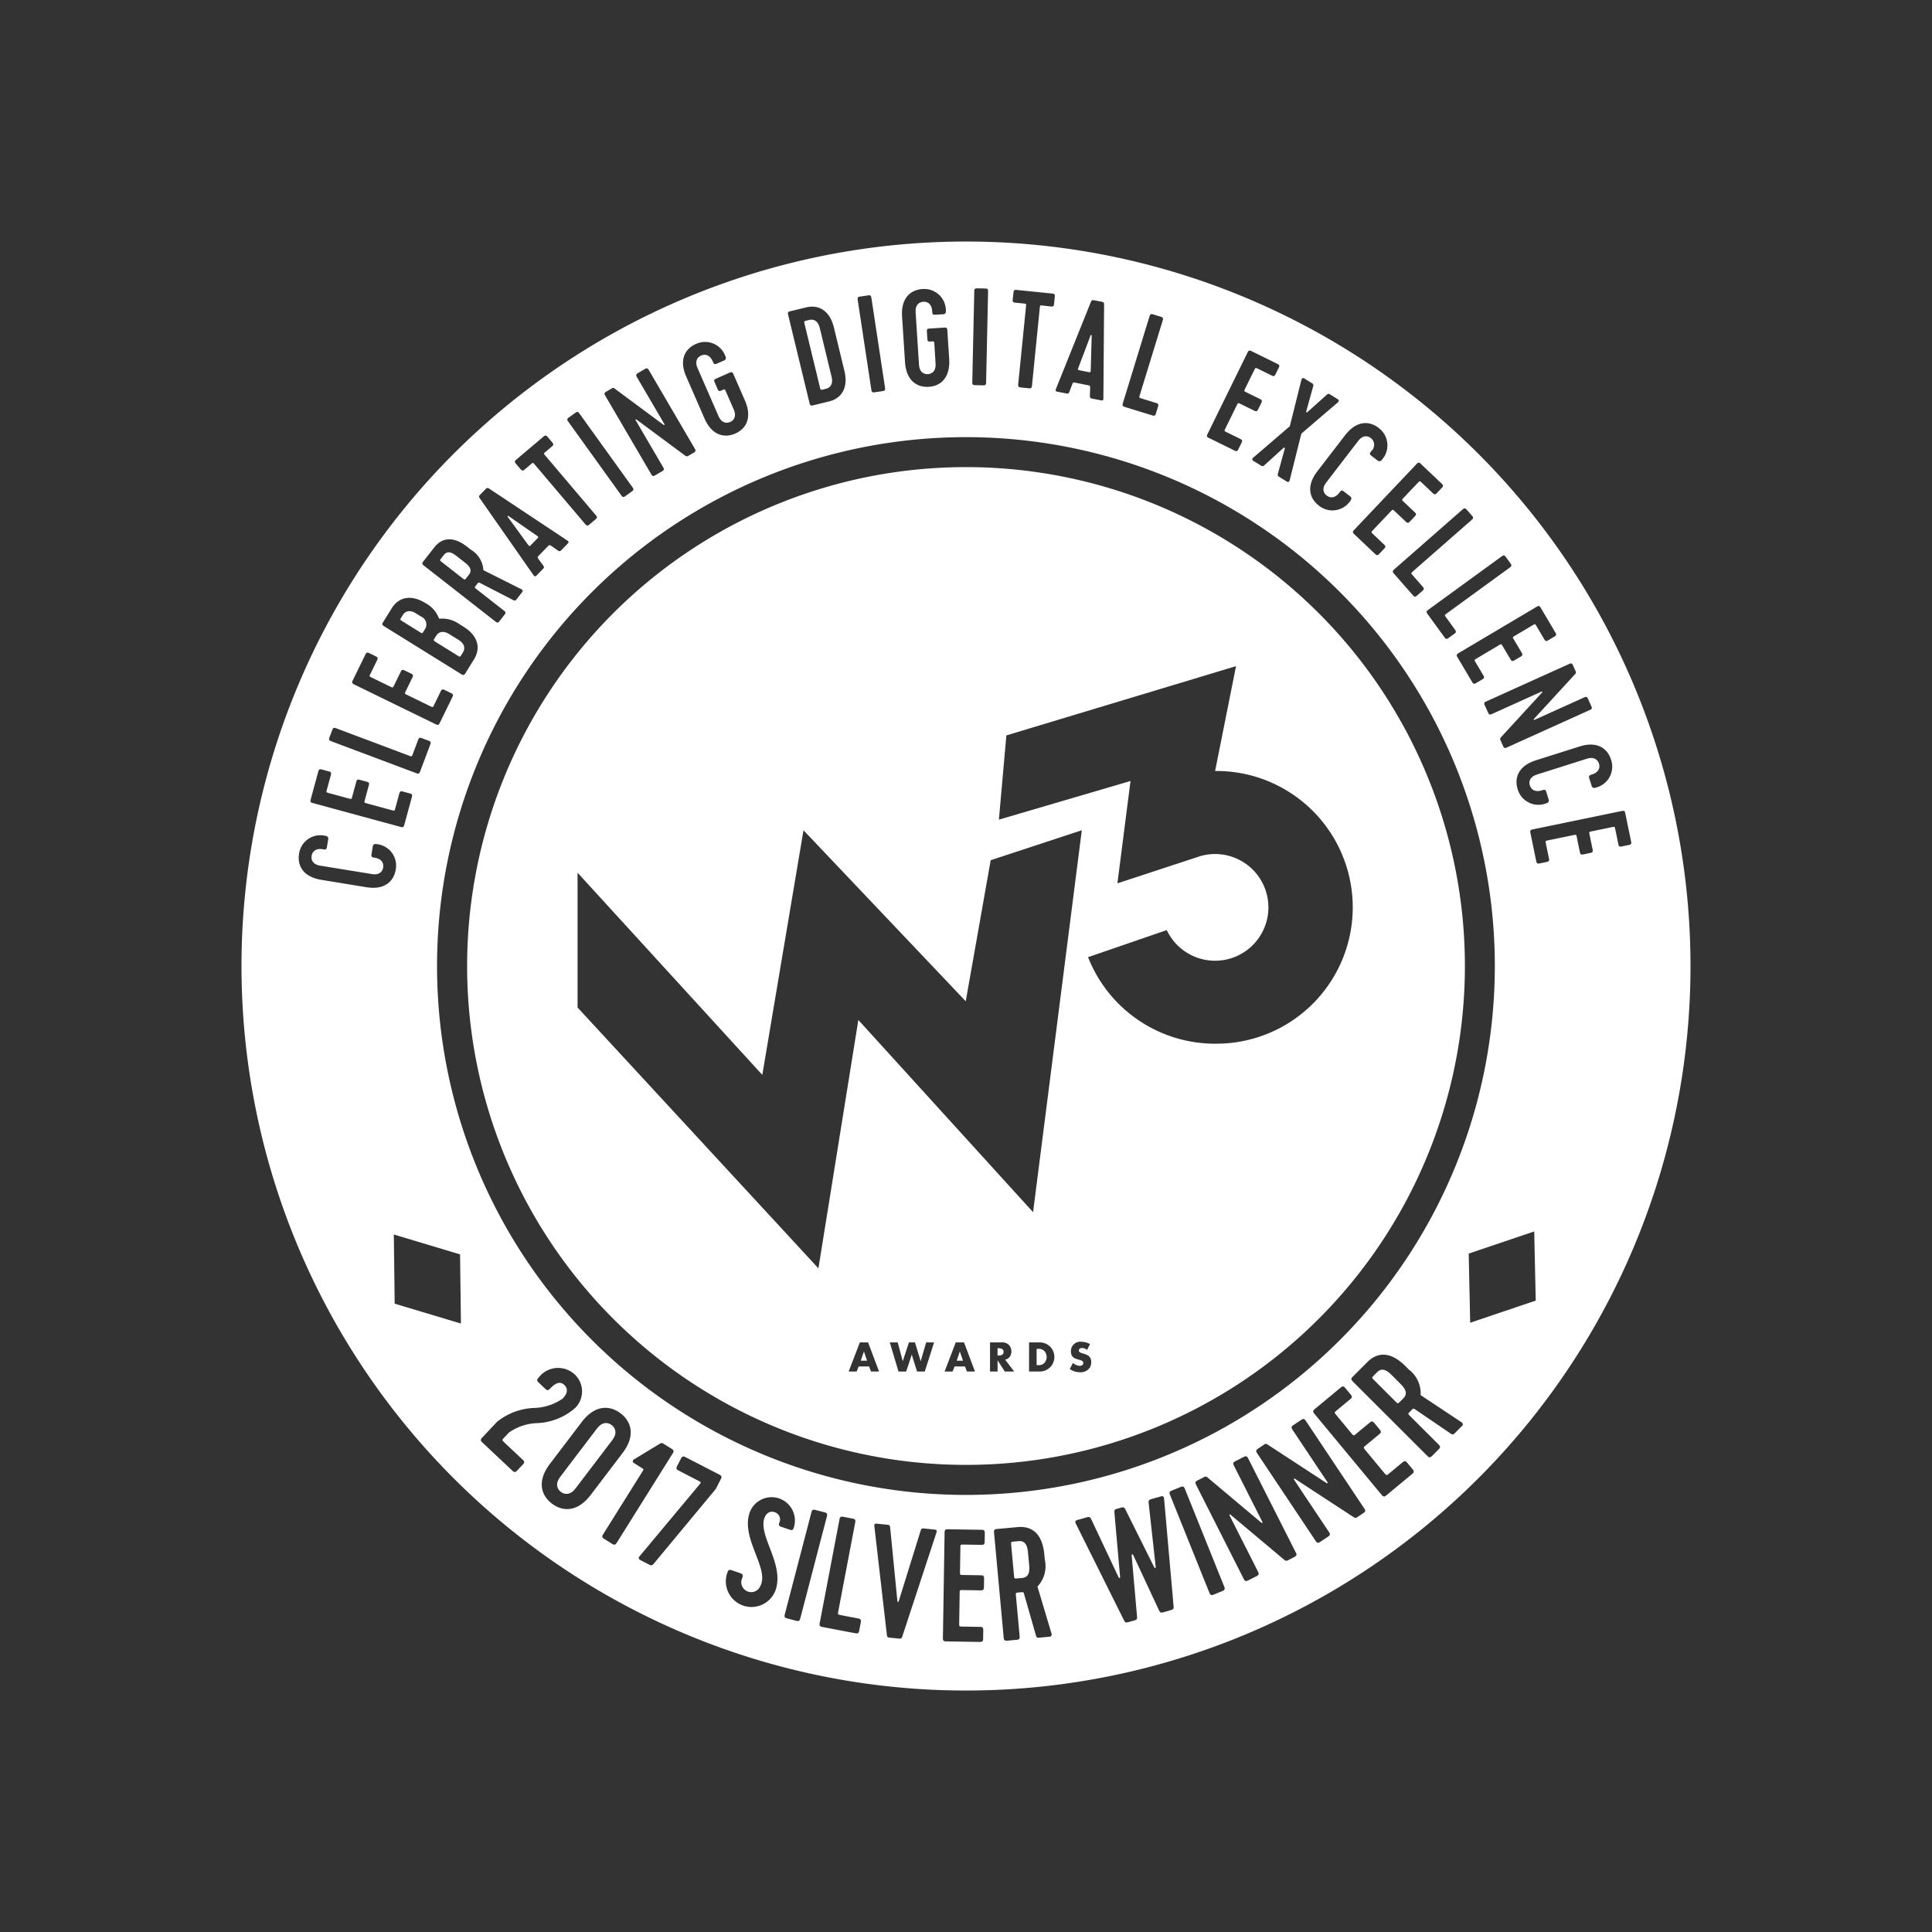 <svg xmlns="http://www.w3.org/2000/svg" width="160" height="160" viewBox="0 0 160 160"><rect x="0" y="0" width="160" height="160" fill="#333333" stroke="none"/><defs><style>.a{fill:#fff;}.b{fill:none;}</style></defs><g transform="translate(-71.44 -71.697)"><g transform="translate(110.124 110.381)"><path class="a" d="M195.409,243.719h-.119v.6h.119c.2,0,.383-.076.383-.3S195.6,243.719,195.409,243.719Z" transform="translate(-151.361 -170.747)"/><path class="a" d="M189.676,244.923h.521l-.26-.766Z" transform="translate(-149.132 -170.921)"/><path class="a" d="M176.5,244.923h.521l-.26-.766Z" transform="translate(-143.899 -170.921)"/><path class="a" d="M200.8,243.8h-.145v1.349h.145a.636.636,0,0,0,.514-.2.735.735,0,0,0,0-.947A.628.628,0,0,0,200.8,243.8Z" transform="translate(-153.491 -170.778)"/><path class="a" d="M163.745,122.686A41.316,41.316,0,1,0,205.062,164,41.316,41.316,0,0,0,163.745,122.686Zm-32.169,44.753V156.276l15.3,16.743,3.411-20.258,13.436,14.16,2.067-11.679,7.545-2.481L169.3,184.389l-14.47-15.917-3.307,20.568Zm24.3,30.146-.156-.419h-.864l-.166.419h-.662l.925-2.411h.684l.907,2.411Zm4.455,0h-.64l-.438-1.4-.462,1.4h-.637l-.719-2.411h.654l.42,1.558.509-1.558h.5l.474,1.558.455-1.558h.655Zm3.49,0-.155-.419H162.8l-.166.419h-.662l.925-2.411h.684l.907,2.411Zm3.139,0-.6-.925v.925h-.625v-2.411h.976a.754.754,0,0,1,.589.213.793.793,0,0,1,.069.98.61.61,0,0,1-.386.232l.755.987Zm2.933,0h-.925v-2.411h.925a1.206,1.206,0,0,1,0,2.411Zm4.133-.361a.932.932,0,0,1-.85.423,1.485,1.485,0,0,1-.839-.271l.268-.506a.845.845,0,0,0,.553.246c.152,0,.3-.065.3-.239,0-.42-1.023-.1-1.023-.947a.773.773,0,0,1,.817-.813,1.667,1.667,0,0,1,.766.195l-.249.488a.641.641,0,0,0-.412-.163c-.123,0-.268.069-.268.21,0,.355,1.027.123,1.027.947A.979.979,0,0,1,174.023,197.224Zm10.341-26.787a11.3,11.3,0,0,1-10.514-7.166h0l6.518-2.243,0,0a4.419,4.419,0,1,0,4-6.3,4.6,4.6,0,0,0-1.223.174l-6.864,2.255,1.085-8.475-10.9,3.2.62-6.976,19.018-5.736-1.732,8.682a11.292,11.292,0,1,1,0,22.583Z" transform="translate(-122.429 -122.686)"/></g><g transform="translate(91.44 91.697)"><path class="a" d="M118,146.152l1.83,1.136c.194.121.194.121.315-.074l.121-.195c.188-.3.168-.7-.338-1.019l-.818-.508c-.506-.315-.876-.153-1.063.149l-.181.292C117.818,146.037,117.857,146.061,118,146.152Z" transform="translate(-101.926 -112.991)"/><path class="a" d="M139.309,254.159c-.327-.25-.794-.271-1.212.278l-3.052,4.014c-.418.549-.272.993.055,1.242s.795.271,1.212-.279l3.052-4.013C139.782,254.852,139.636,254.408,139.309,254.159Z" transform="translate(-108.653 -156.142)"/><path class="a" d="M113.418,143.305l1.45.9c.2.127.2.127.325-.068l.121-.195a.706.706,0,0,0-.338-1.019l-.448-.278c-.506-.315-.875-.153-1.063.148l-.121.195C113.223,143.184,113.223,143.184,113.418,143.305Z" transform="translate(-100.105 -111.861)"/><path class="a" d="M198.547,271.1c-.064-.687-.339-.928-.748-.891l-.4.037c-.264.024-.264.024-.239.288l.232,2.523c.024.264.024.264.288.24l.4-.036c.409-.038.636-.326.575-1Z" transform="translate(-133.417 -162.58)"/><path class="a" d="M206.53,107.474l.629.124c.225.044.225.044.236-.187l.078-2.822a.046.046,0,0,0-.09-.018l-1,2.641C206.305,107.429,206.305,107.429,206.53,107.474Z" transform="translate(-137.064 -96.795)"/><path class="a" d="M170.034,108.034c.057.233.057.233.279.18l.223-.054c.345-.084.614-.385.473-.963l-.992-4.1c-.14-.579-.517-.723-.862-.64l-.223.054c-.222.054-.222.054-.169.276Z" transform="translate(-122.133 -95.962)"/><path class="a" d="M129.955,131.762l.449-.459c.16-.164.16-.164-.028-.3l-2.321-1.609a.046.046,0,0,0-.063.066l1.663,2.281C129.8,131.926,129.8,131.926,129.955,131.762Z" transform="translate(-105.95 -106.663)"/><path class="a" d="M118.858,135.194l1.724,1.348c.18.141.18.141.322-.039l.212-.271c.219-.28.172-.593-.288-.952l-.794-.621c-.469-.367-.784-.336-1-.057l-.212.271C118.678,135.053,118.678,135.053,118.858,135.194Z" transform="translate(-102.272 -108.649)"/><path class="a" d="M151.44,91.7a60,60,0,1,0,60,60A60,60,0,0,0,151.44,91.7Zm53.421,42.913a1.784,1.784,0,0,1-1.252,2.307c-.15.059-.3.035-.353-.128l-.2-.645c-.052-.163-.015-.236.149-.288l.077-.024c.567-.18.685-.566.579-.9s-.427-.586-.994-.406l-4.15,1.314c-.567.18-.686.566-.579.9s.426.585.994.406l.077-.024c.163-.052.235-.014.287.15l.2.644c.052.164-.058.271-.215.309a1.785,1.785,0,0,1-2.352-1.165c-.287-.907.014-1.928,1.522-2.405l3.581-1.135C203.739,133.042,204.573,133.7,204.861,134.61Zm-3.156-7.819.213.47a.2.2,0,0,1-.042.27l-3.4,3.7c-.049.06,0,.1.048.078l4.124-1.864c.157-.071.233-.042.3.115l.283.626c.071.157.042.233-.114.3l-6.892,3.115c-.157.071-.233.042-.3-.115l-.213-.47a.211.211,0,0,1,.031-.265l3.4-3.7c.059-.065,0-.1-.048-.079l-4.114,1.859c-.157.071-.233.042-.3-.115l-.283-.626c-.071-.156-.042-.232.115-.3l6.891-3.115C201.559,126.606,201.635,126.634,201.705,126.791Zm-2.676-4.775,1.232,2.079c.087.148.068.226-.08.314l-.532.316c-.148.087-.226.067-.314-.081l-.648-1.094c-.117-.2-.117-.2-.314-.08l-1.478.877c-.2.116-.2.116-.08.314l.649,1.094c.087.148.067.226-.081.314l-.532.315c-.148.088-.227.068-.314-.08l-.649-1.094c-.117-.2-.117-.2-.314-.08l-1.852,1.1c-.2.117-.2.117-.08.314l.648,1.094c.088.148.068.227-.08.314l-.532.315c-.148.088-.226.068-.314-.08l-1.232-2.079c-.087-.148-.068-.226.08-.314l6.5-3.856C198.862,121.848,198.941,121.868,199.029,122.016Zm-3.209-4.257c.139-.1.219-.089.321.05l.4.556c.1.139.088.218-.051.32l-5.234,3.81c-.194.142-.194.142-.052.336l.741,1.02c.1.139.089.219-.05.32l-.5.364c-.139.1-.219.089-.32-.051l-1.422-1.955c-.1-.139-.089-.219.05-.32ZM192.9,113.9l.453.517c.114.129.108.21-.021.323l-4.87,4.268c-.181.159-.181.159-.022.339l.831.948c.113.13.108.21-.021.324l-.466.408c-.129.113-.21.107-.323-.022l-1.594-1.819c-.113-.129-.108-.21.021-.323l5.689-4.985C192.709,113.766,192.789,113.771,192.9,113.9Zm-3.808-3.8,1.755,1.662c.124.118.127.2.009.324l-.426.449c-.118.125-.2.127-.324.009l-.923-.874c-.166-.157-.166-.157-.324.009l-1.182,1.247c-.157.167-.157.167.009.324l.923.874c.125.118.127.2.009.324l-.425.449c-.118.125-.2.127-.324.009l-.924-.874c-.166-.157-.166-.157-.324.009l-1.481,1.563c-.157.166-.157.166.01.324l.922.874c.125.118.127.2.009.324l-.425.449c-.118.125-.2.127-.324.009l-1.754-1.662c-.125-.118-.127-.2-.009-.324l5.2-5.489C188.889,109.98,188.97,109.977,189.095,110.1Zm-3.481-2.962a1.784,1.784,0,0,1,.292,2.608c-.089.134-.227.2-.363.1l-.536-.412c-.136-.1-.147-.185-.042-.321l.049-.063a.7.7,0,0,0-.043-1.073c-.282-.216-.684-.238-1.047.235l-2.653,3.45c-.364.472-.24.856.042,1.073s.684.238,1.047-.235l.049-.063c.1-.137.185-.147.321-.042l.536.412c.136.1.107.256,0,.376a1.785,1.785,0,0,1-2.6.388c-.754-.58-1.089-1.589-.126-2.842l2.29-2.978C183.8,106.488,184.86,106.554,185.613,107.133Zm-6.4-3.966c.048-.186.156-.186.234-.139l.623.386c.127.078.166.1.124.279l-.578,2.067c-.016.071.042.107.1.061l1.6-1.434c.139-.116.178-.092.3-.014l.623.386c.078.048.126.145-.019.271l-3.006,2.573-.96,3.838c-.048.186-.155.186-.233.138l-.623-.385c-.127-.078-.166-.1-.124-.279l.569-2.073c.016-.071-.042-.107-.1-.06l-1.591,1.44c-.139.116-.179.092-.305.013l-.623-.385c-.078-.048-.125-.145.019-.271L178.255,107Zm-7.778,4.489,3.333-6.789c.075-.154.152-.18.307-.1l2.17,1.065c.154.076.181.153.1.307l-.273.555c-.076.154-.152.18-.306.1l-1.142-.561c-.206-.1-.206-.1-.307.1l-.758,1.543c-.1.206-.1.206.1.307l1.142.56c.154.076.181.153.1.307l-.273.555c-.076.154-.153.18-.307.1l-1.142-.561c-.206-.1-.206-.1-.307.1l-.95,1.934c-.1.206-.1.206.1.306l1.142.561c.154.076.18.153.1.307l-.272.555c-.076.154-.153.18-.306.1l-2.17-1.066C171.386,107.887,171.359,107.81,171.435,107.656Zm-7.008-2.553,2.216-7.225c.05-.165.122-.2.286-.152l.657.2c.165.051.2.122.152.286l-1.9,6.186c-.07.23-.07.23.159.3l1.2.37c.165.05.2.122.152.286l-.181.591c-.051.164-.122.2-.286.152l-2.31-.709C164.415,105.339,164.377,105.267,164.427,105.1Zm-5.541-1.188,2.891-7.2c.067-.162.107-.189.287-.154l.607.12c.18.036.207.076.207.251l-.058,7.755c0,.2-.116.176-.229.154l-.675-.133c-.146-.028-.213-.042-.214-.217l.019-.627c0-.234,0-.234-.2-.274l-1-.2c-.213-.042-.213-.042-.3.174l-.221.587c-.068.162-.135.148-.281.119l-.675-.133C158.927,104.122,158.814,104.1,158.886,103.916Zm-3.51-8.012c.017-.171.08-.222.251-.2l2.963.3c.172.017.223.08.206.251l-.061.616c-.018.171-.08.222-.251.206L157.8,97c-.228-.023-.228-.023-.251.2l-.646,6.452c-.018.171-.08.222-.251.2l-.684-.069c-.171-.017-.222-.08-.206-.251l.646-6.451c.022-.228.022-.228-.194-.25l-.7-.07c-.172-.017-.223-.08-.206-.251Zm-3.249-.108c0-.172.062-.228.233-.224l.687.014c.172,0,.228.063.224.235l-.164,7.559c0,.172-.062.228-.234.224l-.687-.015c-.172,0-.228-.062-.224-.234Zm43.109,55.9a43.8,43.8,0,1,1-43.8-43.8A43.8,43.8,0,0,1,195.235,151.7Zm-47.4-56.063a1.784,1.784,0,0,1,1.939,1.77c.022.159-.038.3-.209.312l-.675.043c-.172.011-.233-.042-.244-.214l-.005-.08c-.038-.6-.385-.8-.739-.779s-.671.273-.633.867l.28,4.346c.038.594.385.8.739.779s.671-.273.633-.868l-.1-1.624c-.015-.229-.015-.229-.244-.214l-.092.006c-.183.011-.231-.031-.243-.214l-.04-.617c-.012-.172.031-.232.214-.244l1.235-.08c.172-.011.232.042.244.214l.154,2.4c.084,1.315-.512,2.214-1.69,2.29-.949.061-1.868-.477-1.969-2.055l-.242-3.751C146.041,96.346,146.883,95.695,147.832,95.634Zm-5.172.622.679-.1c.169-.026.235.022.261.192l1.135,7.474c.026.169-.022.235-.192.26l-.68.1c-.17.026-.235-.022-.261-.192l-1.135-7.474C142.441,96.347,142.49,96.282,142.66,96.256Zm-5.786,1.216,1.335-.323c.924-.224,1.921.148,2.293,1.684l.863,3.562c.371,1.536-.345,2.322-1.269,2.546l-1.336.324c-.167.04-.236,0-.276-.169l-1.779-7.347C136.665,97.581,136.707,97.513,136.874,97.472Zm-7.794,2.706a1.784,1.784,0,0,1,2.425,1c.075.143.067.3-.09.365l-.62.27c-.157.069-.233.039-.3-.118l-.032-.074c-.238-.546-.634-.623-.96-.481s-.538.485-.3,1.03l1.741,3.989c.238.546.634.623.96.481s.538-.485.3-1.031l-.651-1.49c-.092-.21-.092-.21-.3-.118l-.084.036c-.168.074-.228.05-.3-.118l-.248-.567c-.068-.157-.049-.229.119-.3l1.133-.5c.157-.069.233-.039.3.119l.962,2.2c.527,1.208.272,2.256-.809,2.728-.871.38-1.918.188-2.55-1.261l-1.5-3.443C127.639,101.457,128.209,100.559,129.08,100.178Zm-7.443,3.955.446-.26a.194.194,0,0,1,.273.013l4.033,2.99c.065.042.1-.007.073-.057l-2.286-3.906c-.087-.148-.066-.227.083-.314l.593-.347c.149-.087.227-.066.314.082l3.819,6.527c.087.149.066.227-.082.314l-.445.26a.209.209,0,0,1-.267,0l-4.033-2.99c-.07-.052-.1.007-.074.056l2.28,3.9c.087.148.066.227-.082.314l-.593.347c-.148.087-.227.066-.313-.083l-3.819-6.527C121.469,104.3,121.489,104.22,121.637,104.133Zm-3.1,2.142.558-.4c.139-.1.219-.087.32.052l4.415,6.138c.1.14.087.22-.052.32l-.558.4c-.14.1-.219.087-.32-.052l-4.414-6.139C118.386,106.456,118.4,106.375,118.538,106.275Zm-4.351,3.491,2.272-1.925c.131-.112.212-.1.323.027l.4.471c.111.131.1.212-.027.323l-.525.444c-.175.148-.175.148-.027.323l4.191,4.946c.111.131.1.212-.027.323l-.525.444c-.131.111-.212.1-.323-.027l-4.192-4.947c-.148-.175-.148-.175-.314-.034l-.533.452c-.131.111-.212.1-.323-.027l-.4-.471C114.05,109.958,114.056,109.878,114.187,109.766Zm-2.972,2.885.432-.443c.128-.131.177-.131.323-.036l6.46,4.29c.163.112.083.194,0,.276l-.48.492c-.1.106-.152.156-.3.06l-.515-.359c-.2-.127-.2-.127-.34.021l-.712.73c-.152.156-.152.156-.02.348l.37.506c.1.145.051.194-.053.3l-.48.492c-.08.082-.16.164-.276,0l-4.443-6.355C111.088,112.831,111.087,112.782,111.215,112.651Zm-4.728,5.551.917-1.173c.586-.749,1.492-1.015,2.737-.042l.289.226a2.122,2.122,0,0,1,1.041,1.7l3.112,1.562c.173.077.162.184.1.256l-.444.569c-.092.118-.134.172-.291.093l-2.788-1.438A.118.118,0,0,0,111,120l-.134.171c-.141.181-.141.181.039.321l2.283,1.785c.136.106.145.187.04.322l-.424.541c-.105.136-.186.145-.321.04l-5.957-4.657C106.392,118.418,106.382,118.337,106.487,118.2Zm-3.328,5.029.725-1.168c.5-.808,1.473-1.243,2.816-.409a2.392,2.392,0,0,1,1.073,1.205c.024.069.044.081.117.072a2.419,2.419,0,0,1,1.575.439l.35.218c1.343.834,1.384,1.9.883,2.706l-.725,1.168c-.091.146-.17.165-.316.074l-6.424-3.989C103.087,123.456,103.069,123.377,103.159,123.231Zm-2.514,4.827,1.06-2.172c.075-.154.153-.181.307-.106l.555.271c.155.075.181.152.106.307l-.557,1.143c-.1.206-.1.206.106.306l1.544.753c.206.1.206.1.306-.1l.558-1.143c.075-.155.152-.181.306-.105l.556.271c.154.075.181.152.106.307l-.558,1.143c-.1.206-.1.206.106.306l1.935.944c.206.1.206.1.306-.105l.557-1.143c.075-.154.153-.181.307-.106l.556.271c.154.075.181.152.105.306l-1.06,2.172c-.075.154-.152.181-.306.106l-6.795-3.315C100.6,128.289,100.57,128.213,100.645,128.058ZM98.72,132.78l.242-.644c.06-.161.134-.194.295-.134l6.061,2.277c.225.085.225.085.309-.14l.444-1.18c.06-.161.134-.194.295-.134l.579.218c.161.06.195.134.134.295l-.85,2.263c-.06.161-.134.195-.295.134l-7.08-2.659C98.692,133.015,98.659,132.941,98.72,132.78Zm-1.553,5.135.635-2.333c.045-.166.115-.206.281-.161l.6.163c.166.045.206.115.161.281l-.334,1.228c-.06.221-.06.221.161.282l1.659.451c.221.06.221.06.281-.161l.334-1.228c.045-.166.116-.206.282-.161l.6.163c.166.045.207.115.161.281l-.333,1.228c-.06.221-.06.221.161.282l2.079.566c.221.06.221.06.281-.161l.334-1.228c.045-.166.116-.206.282-.161l.6.162c.166.045.206.116.161.282l-.635,2.333c-.045.166-.115.206-.281.161l-7.3-1.985C97.162,138.152,97.122,138.081,97.167,137.915Zm4.6,7.255-3.709-.607c-1.56-.255-2.005-1.222-1.852-2.16a1.784,1.784,0,0,1,2.16-1.492c.16.014.285.1.257.274l-.109.667c-.028.169-.093.217-.263.189l-.079-.013c-.588-.1-.868.195-.925.546s.115.715.7.811l4.3.7c.588.1.868-.195.925-.546s-.115-.715-.7-.812l-.079-.013c-.17-.028-.217-.093-.189-.263l.109-.667c.028-.169.174-.215.331-.178a1.784,1.784,0,0,1,1.571,2.1C104.06,144.651,103.33,145.426,101.77,145.17Zm2.359,34.49-.071-5.728,5.486,1.647.071,5.728Zm9.067,11.482,1.546,1.454c.145.136.148.23.011.375l-.491.522c-.136.145-.23.148-.375.011l-2.512-2.363c-.145-.137-.148-.23-.011-.375l1.246-1.324a5.2,5.2,0,0,1,3.1-1.145,4.4,4.4,0,0,0,2.322-.765c.163-.174.627-.685.144-1.139-.376-.355-.773-.127-1.191.318-.136.145-.23.148-.374.011l-.57-.537c-.145-.136-.148-.23-.011-.375a2.023,2.023,0,0,1,2.994-.3,1.93,1.93,0,0,1,.056,2.785,5.067,5.067,0,0,1-3.152,1.259,4.3,4.3,0,0,0-2.341.784l-.4.425C113,190.96,113,190.96,113.195,191.142Zm3.954,5.077c-.877-.667-1.273-1.834-.164-3.291l2.634-3.465c1.108-1.457,2.339-1.388,3.216-.721s1.272,1.834.163,3.291l-2.634,3.464C119.256,196.954,118.025,196.885,117.149,196.219Zm4.995,3.338-.674-.423c-.169-.1-.19-.2-.084-.365l3.308-5.284a.113.113,0,0,0-.042-.182l-.708-.444c-.124-.078-.153-.206.024-.314l2.145-1.3a.233.233,0,0,1,.262.007l.7.436c.169.106.19.2.084.365l-4.645,7.419C122.4,199.642,122.312,199.663,122.143,199.557Zm9-5.376-.359.7a1.034,1.034,0,0,1-.181.265l-5.007,6.033c-.162.2-.263.163-.38.1l-.743-.383c-.118-.06-.2-.162-.055-.327l5-5.991c.078-.094.049-.154-.022-.19l-1.769-.913c-.177-.091-.206-.18-.114-.358l.328-.637c.091-.177.181-.2.357-.114l2.831,1.459C131.2,193.915,131.232,194,131.142,194.181Zm4.834,3.622a.619.619,0,0,0-.375-.871c-.578-.2-.833.346-.893.606-.342,1.452,1.483,3.491,1.048,5.543a2.124,2.124,0,1,1-4.076-1.154c.073-.213.145-.259.358-.186l.728.248c.163.056.23.148.152.374a.82.82,0,1,0,1.492.678c.749-1.411-1.519-3.8-.937-5.911a1.93,1.93,0,0,1,3.746.93c-.09.347-.137.4-.388.316l-.69-.236C135.952,198.076,135.911,197.992,135.975,197.8Zm1.414,8.123-.77-.2c-.192-.05-.24-.131-.19-.324l2.21-8.47c.05-.192.131-.239.324-.189l.77.2c.192.05.24.131.189.323l-2.21,8.47C137.662,205.929,137.581,205.977,137.389,205.926Zm5.338.121-.134.7c-.037.2-.115.248-.31.211l-2.749-.524c-.2-.037-.248-.115-.211-.311l1.639-8.6c.037-.2.115-.248.31-.21l.781.149c.2.037.248.115.211.31l-1.4,7.36c-.052.274-.052.274.221.326l1.433.273C142.711,205.774,142.763,205.852,142.727,206.047Zm6.267-7.437-2.819,8.577c-.06.194-.1.229-.315.208l-.712-.072c-.211-.022-.247-.066-.266-.268l-1.033-8.969c-.03-.23.116-.215.247-.2l.792.081c.172.017.251.025.27.227l.6,6.113a.053.053,0,0,0,.105.01l1.823-5.865c.06-.194.139-.186.311-.169l.792.081C148.924,198.377,149.069,198.391,148.993,198.61Zm3.991.764c0,.2-.071.263-.27.261l-1.472-.024c-.266,0-.266,0-.269.261l-.032,1.99c0,.265,0,.265.262.27l1.472.024c.2,0,.264.071.261.27l-.011.716c0,.2-.071.264-.27.262l-1.473-.024c-.265,0-.265,0-.269.26l-.039,2.494c0,.265,0,.265.26.27l1.473.024c.2,0,.264.071.261.269l-.012.717c0,.2-.071.263-.27.261l-2.8-.045c-.2,0-.264-.071-.261-.269l.14-8.755c0-.2.071-.265.27-.262l2.8.045c.2,0,.264.071.26.27Zm5.39,7.867-.832.077c-.172.016-.251.023-.309-.171l-1-3.492a.136.136,0,0,0-.169-.1l-.251.023c-.264.024-.264.024-.239.288l.306,3.343c.019.2-.042.271-.239.289l-.793.073c-.2.018-.27-.042-.288-.241l-.8-8.719c-.018-.2.042-.271.24-.289l1.718-.158c1.1-.1,2.04.452,2.207,2.275l.039.423a2.452,2.452,0,0,1-.608,2.227l1.155,3.864C158.58,207.156,158.48,207.231,158.374,207.241Zm10.034-2.2-.626.177c-.23.064-.274.008-.366-.173l-2.131-4.568c-.039-.086-.141-.057-.128.036l.445,5.045c.016.2.008.273-.222.338l-.5.14c-.23.064-.274.008-.367-.172l-3.976-7.977c-.089-.168-.06-.259.145-.317l.766-.216c.2-.058.271-.022.367.172l2.271,4.818a.061.061,0,0,0,.115-.033l-.47-5.327c-.02-.215.017-.281.208-.334l.358-.1c.191-.054.257-.018.353.176l2.386,4.786a.061.061,0,0,0,.115-.033l-.585-5.295c-.019-.215.018-.28.222-.338l.766-.217c.2-.058.277,0,.289.194l.784,8.878C168.645,204.9,168.637,204.972,168.408,205.037Zm4.274-1.583-.739.3c-.185.074-.271.037-.345-.147l-3.267-8.125c-.074-.184-.038-.271.147-.345l.738-.3c.185-.075.272-.038.346.147l3.267,8.124C172.9,203.294,172.866,203.38,172.682,203.454Zm5.963-2.823-.532.27a.243.243,0,0,1-.308-.022l-4.449-3.737c-.077-.065-.119,0-.089.06l2.36,4.661c.09.178.061.266-.117.357l-.71.359c-.178.09-.266.061-.357-.116l-3.952-7.808c-.09-.178-.061-.266.116-.357l.532-.269a.226.226,0,0,1,.315.033L175.9,197.8c.071.053.119,0,.089-.06l-2.366-4.673c-.09-.177-.061-.266.116-.356l.71-.359c.177-.09.266-.06.356.117l3.952,7.808C178.852,200.452,178.822,200.541,178.645,200.631ZM184.358,197l-.5.331a.241.241,0,0,1-.309.015l-4.863-3.18c-.084-.054-.118.015-.081.071l2.9,4.346c.111.165.092.257-.074.368l-.662.441c-.165.11-.257.092-.367-.074l-4.858-7.279c-.11-.165-.092-.258.073-.368l.5-.332a.226.226,0,0,1,.317,0l4.863,3.179c.077.045.118-.014.081-.07l-2.907-4.357c-.11-.166-.092-.257.074-.368l.662-.441c.165-.11.258-.092.368.074l4.858,7.28C184.541,196.8,184.523,196.888,184.358,197Zm4.04-3.244-2.155,1.786c-.153.127-.247.118-.373-.036l-5.587-6.739c-.127-.154-.118-.247.035-.374l2.155-1.786c.153-.127.247-.118.373.035l.458.552c.127.153.118.247-.036.373l-1.133.94c-.2.169-.2.169-.034.373l1.269,1.532c.169.2.169.2.373.034l1.134-.939c.153-.127.246-.119.373.034l.457.552c.127.153.118.247-.035.374l-1.133.939c-.2.169-.2.169-.035.373l1.592,1.92c.169.2.169.2.373.035l1.133-.94c.153-.127.247-.118.374.036l.456.551C188.559,193.533,188.55,193.627,188.4,193.754Zm4.134-3.982-.59.591c-.122.122-.178.178-.347.066l-3-2.043a.136.136,0,0,0-.2.028l-.178.178c-.187.188-.187.188,0,.375l2.375,2.372c.141.14.141.234,0,.375l-.562.563c-.141.141-.235.142-.376,0l-6.193-6.187c-.141-.141-.141-.235,0-.375l1.219-1.22c.778-.779,1.856-.957,3.151.336l.3.3a2.451,2.451,0,0,1,.957,2.1l3.359,2.23C192.634,189.576,192.606,189.7,192.531,189.773Zm.663-8.533-.124-5.727,5.427-1.833.124,5.727Zm13.15-39.568-.606.125c-.169.035-.236-.01-.271-.178l-.257-1.246c-.046-.224-.046-.224-.271-.178l-1.683.348c-.224.046-.224.046-.178.271l.257,1.246c.035.169-.009.236-.178.271l-.606.125c-.168.035-.236-.01-.271-.178l-.257-1.246c-.046-.224-.046-.224-.271-.178l-2.11.436c-.224.046-.224.046-.178.271l.257,1.246c.035.168-.009.236-.178.271l-.606.125c-.168.034-.236-.01-.271-.178l-.488-2.368c-.035-.168.009-.236.178-.271l7.407-1.53c.168-.035.236.01.271.178l.489,2.369C206.557,141.57,206.513,141.637,206.344,141.672Z" transform="translate(-91.44 -91.697)"/><path class="a" d="M248.323,247.062c-.488-.487-.854-.5-1.144-.206l-.282.282c-.187.188-.187.188,0,.376l1.792,1.791c.188.187.188.187.376,0l.281-.282c.291-.291.282-.657-.2-1.135Z" transform="translate(-153.115 -153.232)"/></g><rect class="b" width="160" height="160" transform="translate(71.44 71.697)"/></g></svg>